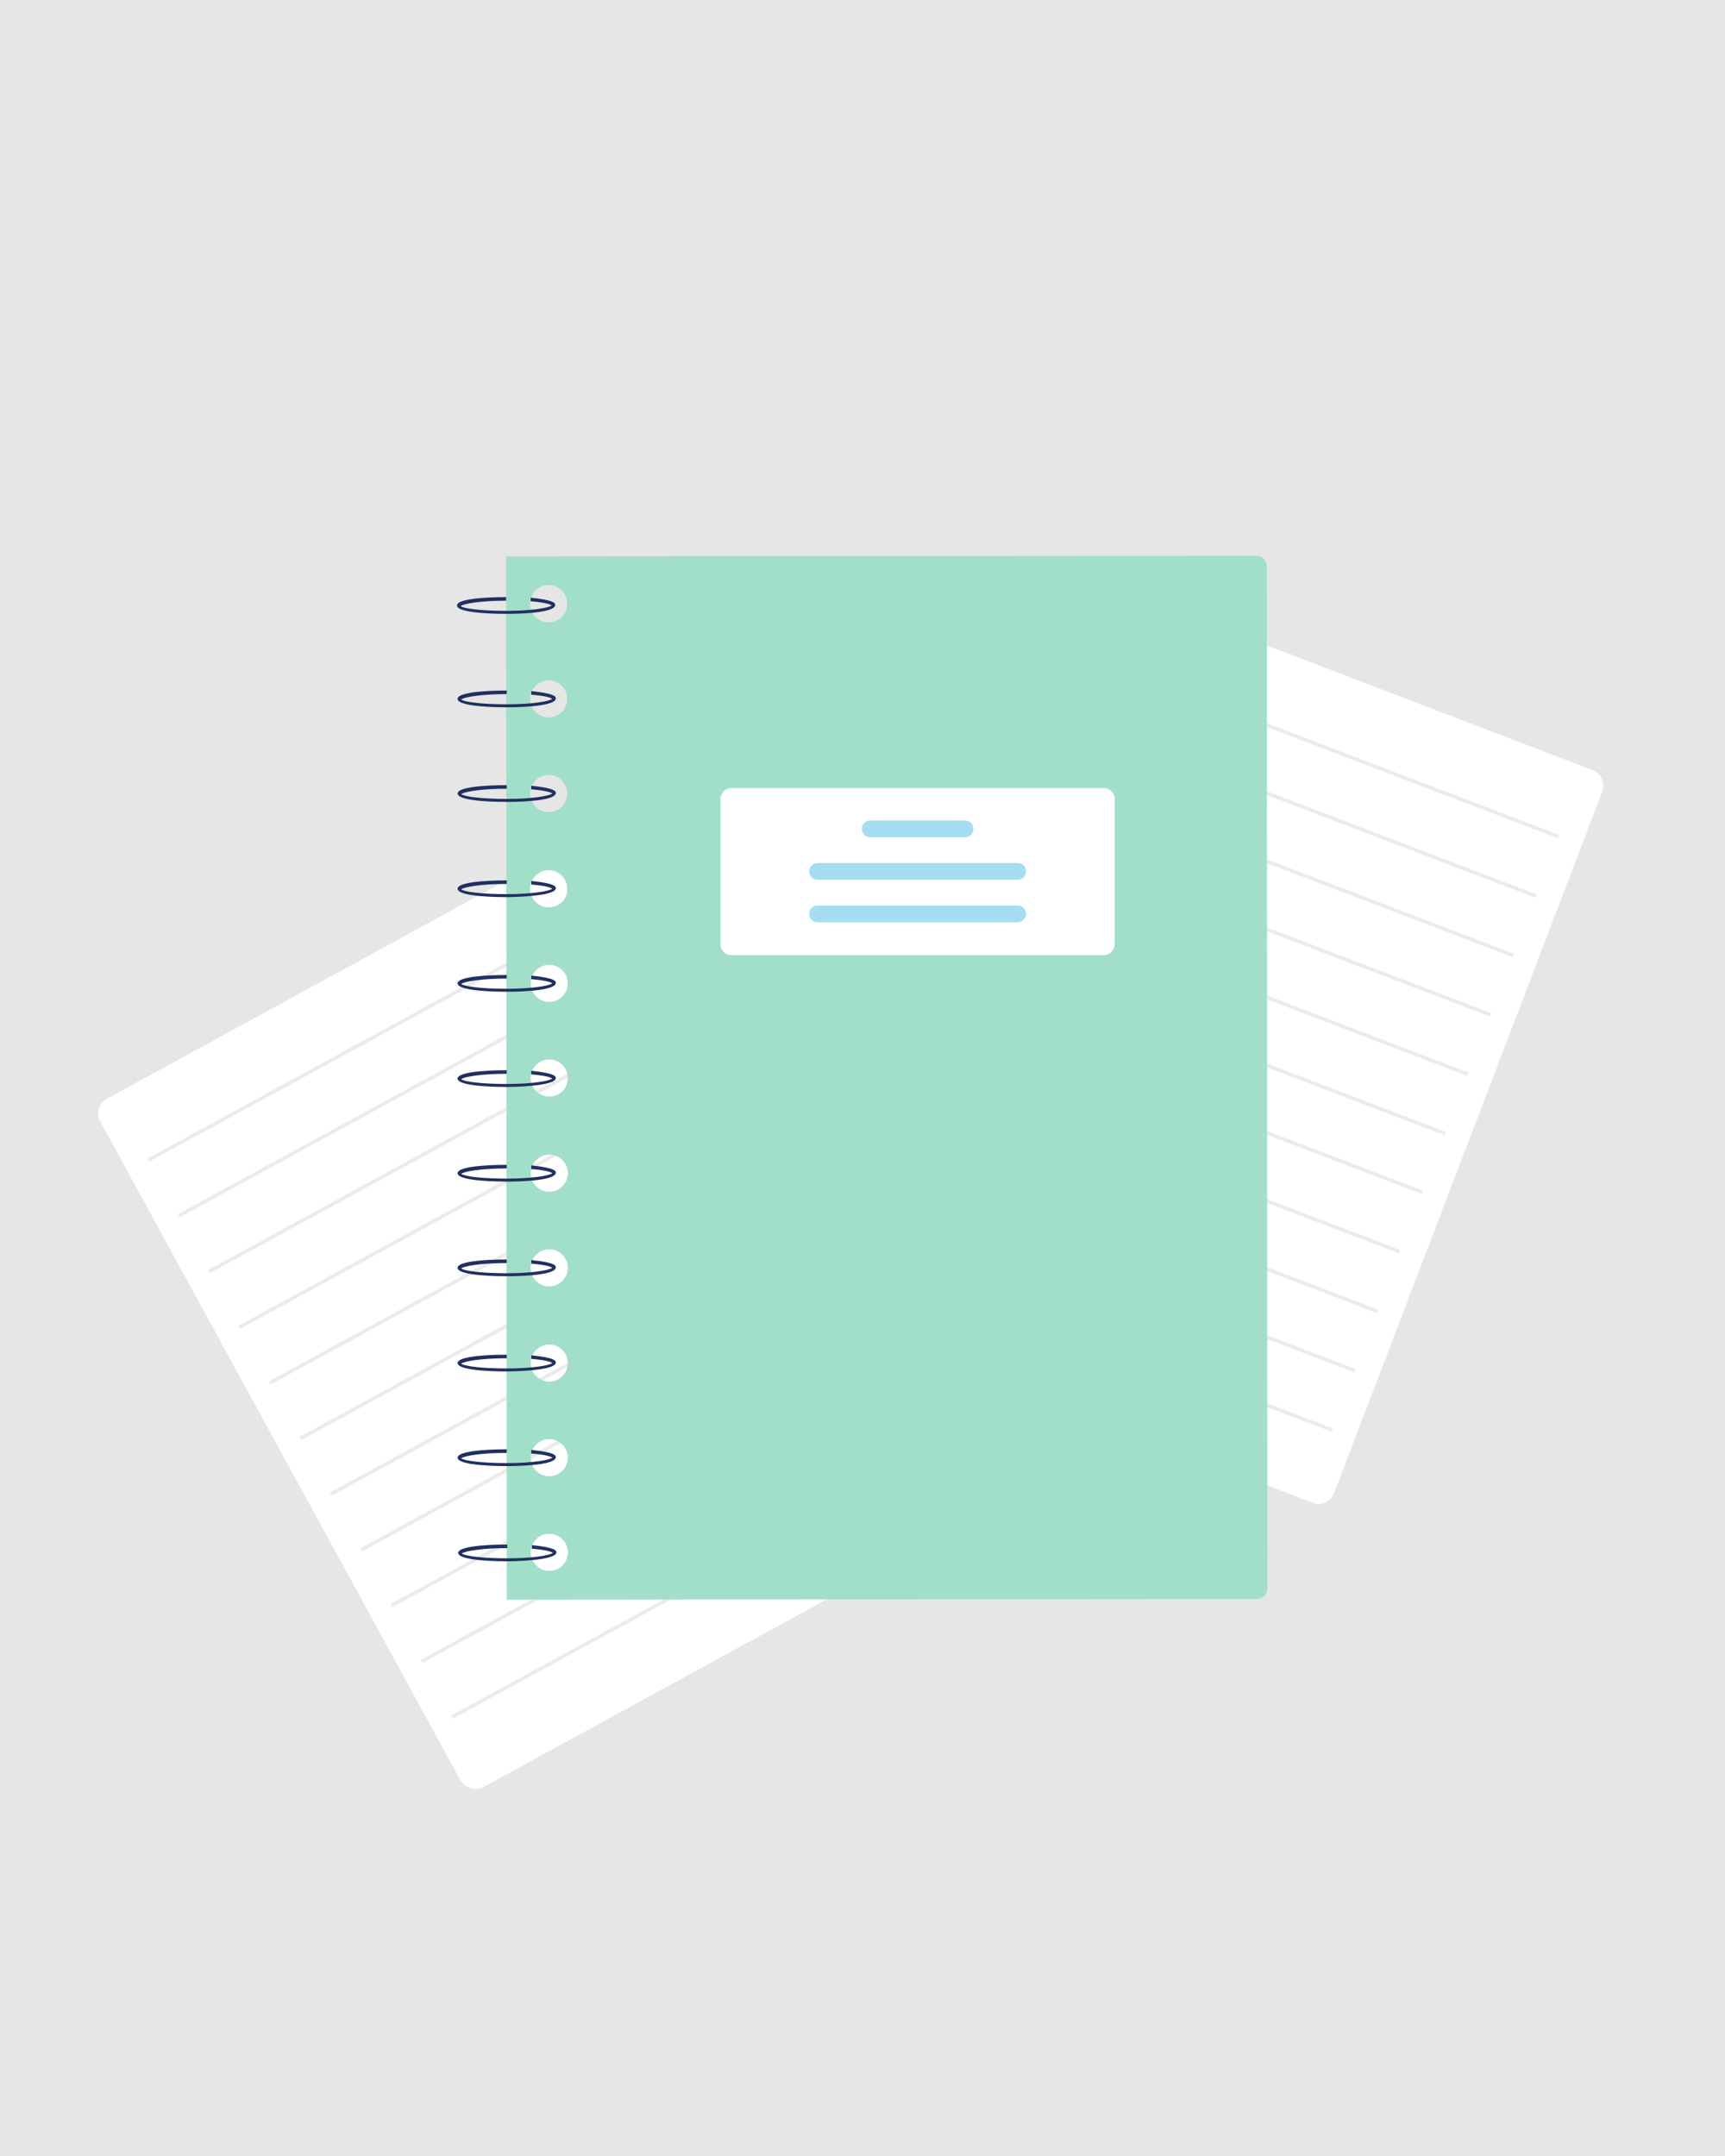 <?xml version="1.0" encoding="utf-8"?>
<!-- Generator: Adobe Illustrator 26.0.3, SVG Export Plug-In . SVG Version: 6.00 Build 0)  -->
<svg version="1.1" id="Layer_1" xmlns="http://www.w3.org/2000/svg" xmlns:xlink="http://www.w3.org/1999/xlink" x="0px" y="0px"
	 viewBox="0 0 288 360" style="enable-background:new 0 0 288 360;" xml:space="preserve">
<style type="text/css">
	.st0{fill:#E6E6E6;}
	.st1{fill:#FFFFFF;}
	.st2{fill:#EBEBEB;}
	.st3{fill:#A1DFC9;}
	.st4{fill:#213062;}
	.st5{fill:#A5DDF2;}
</style>
<g id="Layer_2_00000125592247935973649390000000739429037437677201_">
	<rect class="st0" width="288" height="360"/>
</g>
<g id="Layer_1_00000183943667654790592270000002721502712998389894_">
</g>
<g>
	<g>
		<path class="st1" d="M220.5,251.1c-0.5,0.1-1,0-1.4-0.2L135,218.7c-1.4-0.5-2.1-2.1-1.6-3.6L178.2,98c0.5-1.4,2.1-2.1,3.6-1.6
			c0,0,0,0,0,0l84.1,32.2c1.4,0.5,2.1,2.1,1.6,3.6l-44.8,117.2c-0.3,0.7-0.8,1.2-1.5,1.5C221,251,220.7,251,220.5,251.1z"/>
		
			<rect x="219.1" y="80.3" transform="matrix(0.357 -0.934 0.934 0.357 25.099 284.687)" class="st2" width="0.6" height="87.6"/>
		
			<rect x="215.3" y="90.2" transform="matrix(0.357 -0.934 0.934 0.357 13.411 287.516)" class="st2" width="0.6" height="87.6"/>
		
			<rect x="211.5" y="100.1" transform="matrix(0.357 -0.934 0.934 0.357 1.723 290.346)" class="st2" width="0.6" height="87.6"/>
		
			<rect x="207.7" y="110" transform="matrix(0.357 -0.934 0.934 0.357 -9.964 293.175)" class="st2" width="0.6" height="87.6"/>
		
			<rect x="203.9" y="119.9" transform="matrix(0.357 -0.934 0.934 0.357 -21.652 296.005)" class="st2" width="0.6" height="87.6"/>
		
			<rect x="200.1" y="129.8" transform="matrix(0.357 -0.934 0.934 0.357 -33.34 298.834)" class="st2" width="0.6" height="87.6"/>
		
			<rect x="196.4" y="139.7" transform="matrix(0.357 -0.934 0.934 0.357 -45.028 301.664)" class="st2" width="0.6" height="87.6"/>
		
			<rect x="192.6" y="149.6" transform="matrix(0.357 -0.934 0.934 0.357 -56.716 304.494)" class="st2" width="0.6" height="87.6"/>
		
			<rect x="188.8" y="159.6" transform="matrix(0.357 -0.934 0.934 0.357 -68.403 307.323)" class="st2" width="0.6" height="87.6"/>
		
			<rect x="185" y="169.5" transform="matrix(0.357 -0.934 0.934 0.357 -80.091 310.153)" class="st2" width="0.6" height="87.6"/>
		
			<rect x="181.2" y="179.4" transform="matrix(0.357 -0.934 0.934 0.357 -91.779 312.982)" class="st2" width="0.6" height="87.6"/>
	</g>
	<g>
		<path class="st1" d="M160.7,254.2c-0.3,0.4-0.6,0.7-1,1l-79,43.2c-1.3,0.7-3,0.2-3.8-1.1L16.7,187.2c-0.7-1.3-0.2-3,1.1-3.7
			c0,0,0,0,0,0l79-43.2c1.3-0.7,3-0.2,3.8,1.1l60.2,110.1c0.4,0.6,0.4,1.4,0.2,2.1C160.9,253.8,160.8,254,160.7,254.2z"/>
		
			<rect x="19.5" y="172.5" transform="matrix(0.877 -0.479 0.479 0.877 -75.097 51.499)" class="st2" width="87.6" height="0.6"/>
		
			<rect x="24.6" y="181.8" transform="matrix(0.877 -0.479 0.479 0.877 -78.937 55.078)" class="st2" width="87.6" height="0.6"/>
		
			<rect x="29.6" y="191.1" transform="matrix(0.877 -0.479 0.479 0.877 -82.777 58.656)" class="st2" width="87.6" height="0.6"/>
		
			<rect x="34.7" y="200.4" transform="matrix(0.877 -0.479 0.479 0.877 -86.617 62.234)" class="st2" width="87.6" height="0.6"/>
		
			<rect x="39.8" y="209.7" transform="matrix(0.877 -0.479 0.479 0.877 -90.457 65.812)" class="st2" width="87.6" height="0.6"/>
		
			<rect x="44.9" y="219" transform="matrix(0.877 -0.479 0.479 0.877 -94.297 69.391)" class="st2" width="87.6" height="0.6"/>
		
			<rect x="50" y="228.3" transform="matrix(0.877 -0.479 0.479 0.877 -98.137 72.969)" class="st2" width="87.6" height="0.6"/>
		
			<rect x="55.1" y="237.6" transform="matrix(0.877 -0.479 0.479 0.877 -101.977 76.547)" class="st2" width="87.6" height="0.6"/>
		
			<rect x="60.2" y="246.9" transform="matrix(0.877 -0.479 0.479 0.877 -105.817 80.126)" class="st2" width="87.6" height="0.6"/>
		
			<rect x="65.2" y="256.2" transform="matrix(0.877 -0.479 0.479 0.877 -109.657 83.704)" class="st2" width="87.6" height="0.6"/>
		
			<rect x="70.3" y="265.5" transform="matrix(0.877 -0.479 0.479 0.877 -113.497 87.282)" class="st2" width="87.6" height="0.6"/>
	</g>
	<g>
		<path class="st3" d="M209.8,92.8L84.5,92.9l0.1,174.2l125.3-0.1c0.9,0,1.7-0.8,1.7-1.7l-0.1-170.8
			C211.5,93.6,210.8,92.8,209.8,92.8z M91.7,262.3c-1.7,0-3.1-1.4-3.1-3.1c0-1.7,1.4-3.1,3.1-3.1c1.7,0,3.1,1.4,3.1,3.1
			C94.8,261,93.4,262.3,91.7,262.3C91.7,262.3,91.7,262.3,91.7,262.3z M91.7,246.5c-1.7,0-3.1-1.4-3.1-3.1c0-1.7,1.4-3.1,3.1-3.1
			c1.7,0,3.1,1.4,3.1,3.1C94.8,245.1,93.4,246.5,91.7,246.5C91.7,246.5,91.7,246.5,91.7,246.5L91.7,246.5z M91.7,230.7
			c-1.7,0-3.1-1.4-3.1-3.1c0-1.7,1.4-3.1,3.1-3.1c1.7,0,3.1,1.4,3.1,3.1C94.8,229.3,93.4,230.7,91.7,230.7
			C91.7,230.7,91.7,230.7,91.7,230.7L91.7,230.7z M91.7,214.8c-1.7,0-3.1-1.4-3.1-3.1c0-1.7,1.4-3.1,3.1-3.1c1.7,0,3.1,1.4,3.1,3.1
			C94.8,213.4,93.4,214.8,91.7,214.8C91.7,214.8,91.7,214.8,91.7,214.8L91.7,214.8z M91.7,199c-1.7,0-3.1-1.4-3.1-3.1
			c0-1.7,1.4-3.1,3.1-3.1c1.7,0,3.1,1.4,3.1,3.1l0,0C94.8,197.6,93.4,199,91.7,199C91.7,199,91.7,199,91.7,199L91.7,199z
			 M91.7,183.1c-1.7,0-3.1-1.4-3.1-3.1c0-1.7,1.4-3.1,3.1-3.1c1.7,0,3.1,1.4,3.1,3.1l0,0C94.8,181.8,93.4,183.1,91.7,183.1
			C91.7,183.1,91.7,183.1,91.7,183.1L91.7,183.1z M91.7,167.3c-1.7,0-3.1-1.4-3.1-3.1c0-1.7,1.4-3.1,3.1-3.1c1.7,0,3.1,1.4,3.1,3.1
			l0,0C94.8,165.9,93.4,167.3,91.7,167.3C91.7,167.3,91.7,167.3,91.7,167.3L91.7,167.3z M91.6,151.5c-1.7,0-3.1-1.4-3.1-3.1
			c0-1.7,1.4-3.1,3.1-3.1s3.1,1.4,3.1,3.1l0,0C94.8,150.1,93.4,151.5,91.6,151.5C91.6,151.5,91.6,151.5,91.6,151.5L91.6,151.5z
			 M91.6,135.6c-1.7,0-3.1-1.4-3.1-3.1c0-1.7,1.4-3.1,3.1-3.1s3.1,1.4,3.1,3.1l0,0C94.7,134.2,93.4,135.6,91.6,135.6
			C91.6,135.6,91.6,135.6,91.6,135.6L91.6,135.6z M91.6,119.8c-1.7,0-3.1-1.4-3.1-3.1c0-1.7,1.4-3.1,3.1-3.1c1.7,0,3.1,1.4,3.1,3.1
			C94.7,118.4,93.3,119.8,91.6,119.8C91.6,119.8,91.6,119.8,91.6,119.8L91.6,119.8z M91.6,103.9c-1.7,0-3.1-1.4-3.1-3.1
			c0-1.7,1.4-3.1,3.1-3.1c1.7,0,3.1,1.4,3.1,3.1v0C94.7,102.6,93.3,103.9,91.6,103.9C91.6,103.9,91.6,103.9,91.6,103.9L91.6,103.9z"
			/>
		<path class="st4" d="M84.5,102.5c-0.8,0-8.2,0-8.2-1.4c0-1.4,7.4-1.4,8.2-1.4l0,0.6c-4.3,0-7.1,0.5-7.6,0.9
			c0.5,0.4,3.3,0.8,7.6,0.8c4.3,0,7.1-0.5,7.6-0.9c-0.2-0.2-1.1-0.5-3.5-0.7l0-0.6c4.1,0.4,4.1,1,4.1,1.2
			C92.7,102.5,85.4,102.5,84.5,102.5z"/>
		<path class="st4" d="M84.6,118.1c-0.8,0-8.2,0-8.2-1.4c0-1.4,7.4-1.4,8.2-1.4l0,0.6c-4.3,0-7.1,0.5-7.6,0.9
			c0.5,0.4,3.3,0.8,7.6,0.8c4.3,0,7.1-0.5,7.6-0.9c-0.2-0.2-1.1-0.5-3.5-0.7l0-0.6c4.1,0.4,4.1,1,4.1,1.2
			C92.8,118.1,85.4,118.1,84.6,118.1z"/>
		<path class="st4" d="M84.6,133.9c-0.8,0-8.2,0-8.2-1.4c0-1.4,7.4-1.4,8.2-1.4l0,0.6c-4.3,0-7.1,0.5-7.6,0.9
			c0.5,0.4,3.3,0.8,7.6,0.8c4.3,0,7.1-0.5,7.6-0.9c-0.2-0.2-1.1-0.5-3.5-0.7l0-0.6c4.1,0.4,4.1,1,4.1,1.2
			C92.8,133.9,85.4,133.9,84.6,133.9z"/>
		<path class="st4" d="M84.6,149.8c-0.8,0-8.2,0-8.2-1.4c0-1.4,7.4-1.4,8.2-1.4l0,0.6c-4.3,0-7.1,0.5-7.6,0.9
			c0.5,0.4,3.3,0.8,7.6,0.8c4.3,0,7.1-0.5,7.6-0.9c-0.2-0.2-1.1-0.5-3.5-0.7l0-0.6c4.1,0.4,4.1,1,4.1,1.2
			C92.8,149.7,85.4,149.8,84.6,149.8z"/>
		<path class="st4" d="M84.6,165.6c-0.8,0-8.2,0-8.2-1.4c0-1.4,7.4-1.4,8.2-1.4l0,0.6c-4.3,0-7.1,0.5-7.6,0.9
			c0.5,0.4,3.3,0.8,7.6,0.8c4.3,0,7.1-0.5,7.6-0.9c-0.2-0.2-1.1-0.5-3.5-0.7l0-0.6c4.1,0.4,4.1,1,4.1,1.2
			C92.8,165.6,85.4,165.6,84.6,165.6z"/>
		<path class="st4" d="M84.6,181.5c-0.8,0-8.2,0-8.2-1.4s7.4-1.4,8.2-1.4l0,0.6c-4.3,0-7.1,0.5-7.6,0.9c0.5,0.4,3.3,0.8,7.6,0.8
			c4.3,0,7.1-0.5,7.6-0.9c-0.2-0.2-1.1-0.5-3.5-0.7l0-0.6c4.1,0.4,4.1,1,4.1,1.2C92.8,181.4,85.4,181.5,84.6,181.5z"/>
		<path class="st4" d="M84.6,197.3c-0.8,0-8.2,0-8.2-1.4s7.4-1.4,8.2-1.4l0,0.6c-4.3,0-7.1,0.5-7.6,0.9c0.5,0.4,3.3,0.8,7.6,0.8
			c4.3,0,7.1-0.5,7.6-0.9c-0.2-0.2-1.1-0.5-3.5-0.7l0-0.6c4.1,0.4,4.1,1,4.1,1.2C92.8,197.3,85.4,197.3,84.6,197.3z"/>
		<path class="st4" d="M84.6,213.1c-0.8,0-8.2,0-8.2-1.4s7.4-1.4,8.2-1.4l0,0.6c-4.3,0-7.1,0.5-7.6,0.9c0.5,0.4,3.3,0.8,7.6,0.8
			c4.3,0,7.1-0.5,7.6-0.9c-0.2-0.2-1.1-0.5-3.5-0.7l0-0.6c4.1,0.4,4.1,1,4.1,1.2C92.8,213.1,85.5,213.1,84.6,213.1z"/>
		<path class="st4" d="M84.6,229c-0.8,0-8.2,0-8.2-1.4c0-1.4,7.4-1.4,8.2-1.4l0,0.6c-4.3,0-7.1,0.5-7.6,0.9c0.5,0.4,3.3,0.8,7.6,0.8
			c4.3,0,7.1-0.5,7.6-0.9c-0.2-0.2-1.1-0.5-3.5-0.7l0-0.6c4.1,0.4,4.1,1,4.1,1.2C92.8,228.9,85.5,229,84.6,229z"/>
		<path class="st4" d="M84.6,244.8c-0.8,0-8.2,0-8.2-1.4c0-1.4,7.4-1.4,8.2-1.4l0,0.6c-4.3,0-7.1,0.5-7.6,0.9
			c0.5,0.4,3.3,0.8,7.6,0.8c4.3,0,7.1-0.5,7.6-0.9c-0.2-0.2-1.1-0.5-3.5-0.7l0-0.6c4.1,0.4,4.1,1,4.1,1.2
			C92.8,244.8,85.5,244.8,84.6,244.8z"/>
		<path class="st4" d="M84.7,260.7c-0.8,0-8.2,0-8.2-1.4c0-1.4,7.4-1.4,8.2-1.4l0,0.6c-4.3,0-7.1,0.5-7.6,0.9
			c0.5,0.4,3.3,0.8,7.6,0.8c4.3,0,7.1-0.5,7.6-0.9c-0.2-0.2-1.1-0.5-3.5-0.7l0-0.6c4.1,0.4,4.1,1,4.1,1.2
			C92.9,260.6,85.5,260.7,84.7,260.7z"/>
		<path class="st1" d="M184.3,159.5l-62.2,0c-1,0-1.8-0.8-1.8-1.8l0-24.3c0-1,0.8-1.8,1.8-1.8l62.2,0c1,0,1.8,0.8,1.8,1.8l0,24.3
			C186.1,158.6,185.3,159.5,184.3,159.5z"/>
		<path class="st5" d="M161.1,139.8l-15.8,0c-0.8,0-1.4-0.6-1.4-1.4s0.6-1.4,1.4-1.4l15.8,0c0.8,0,1.4,0.6,1.4,1.4
			C162.5,139.2,161.9,139.8,161.1,139.8L161.1,139.8z"/>
		<path class="st5" d="M169.9,146.9l-33.4,0c-0.8,0-1.4-0.6-1.4-1.4s0.6-1.4,1.4-1.4l33.4,0c0.8,0,1.4,0.6,1.4,1.4
			S170.6,146.9,169.9,146.9z"/>
		<path class="st5" d="M169.9,154l-33.4,0c-0.8,0-1.4-0.6-1.4-1.4s0.6-1.4,1.4-1.4l33.4,0c0.8,0,1.4,0.6,1.4,1.4
			S170.6,154,169.9,154z"/>
	</g>
</g>
</svg>

